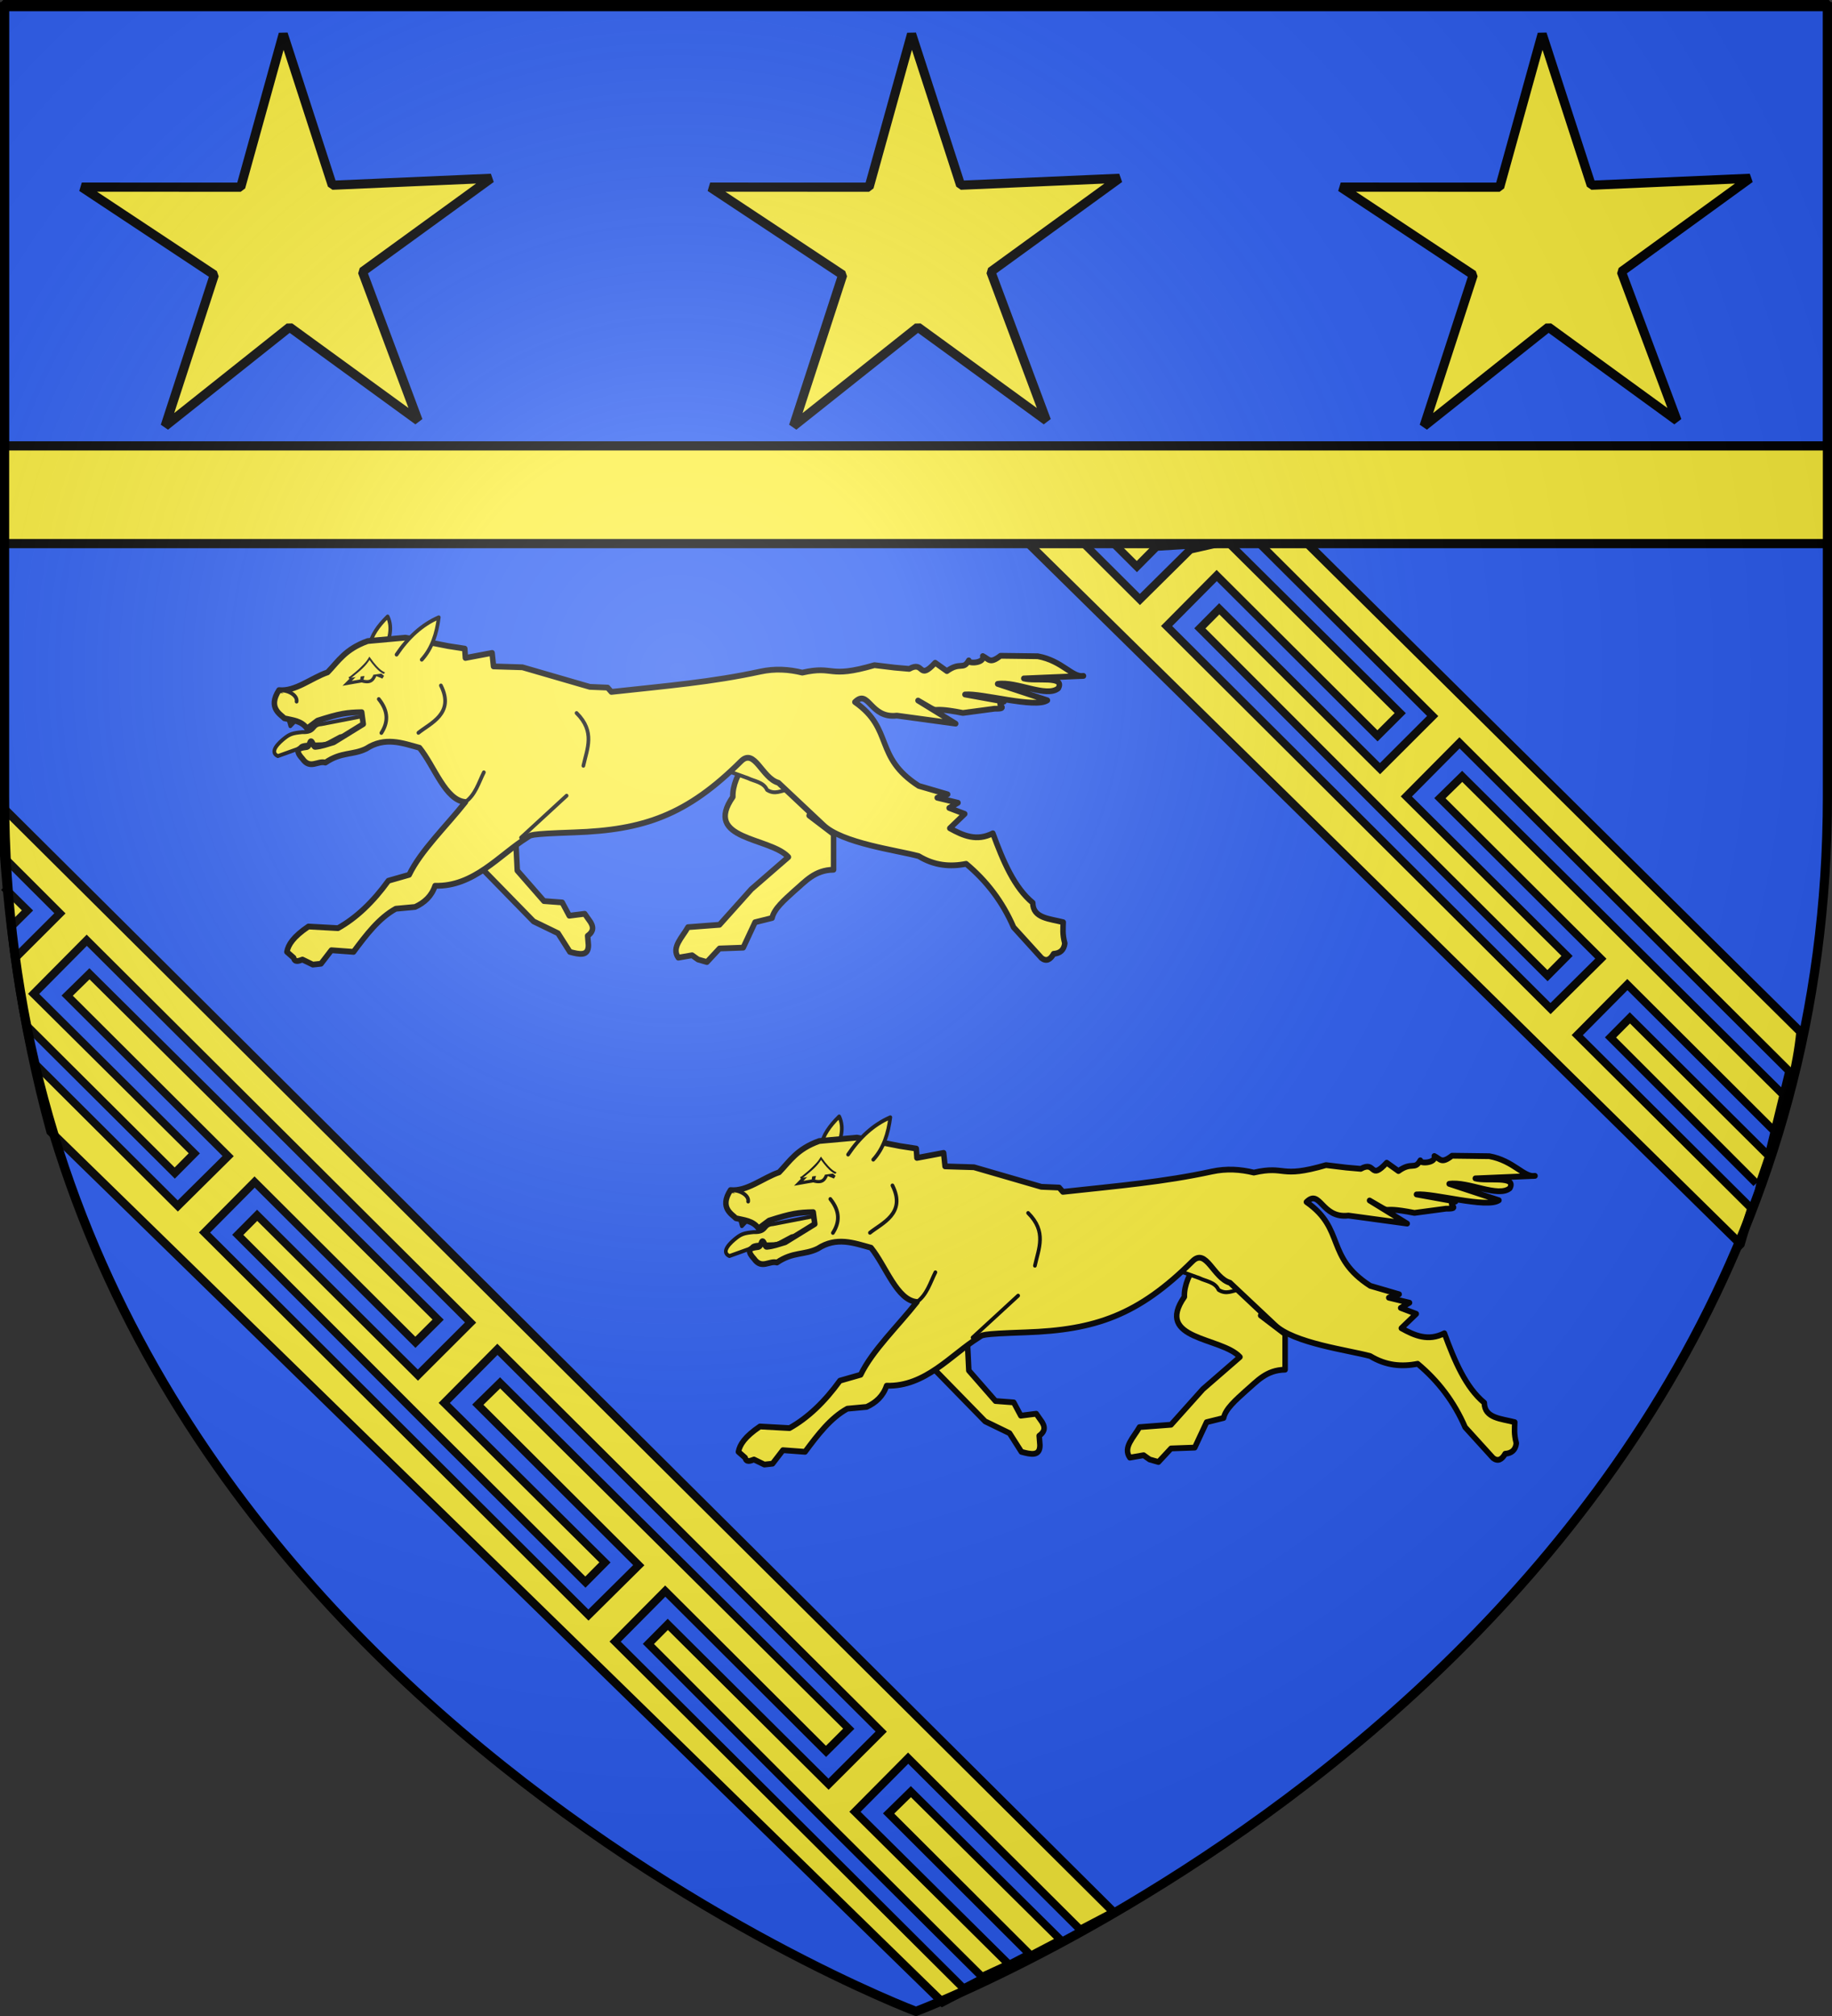 <svg xmlns="http://www.w3.org/2000/svg" xmlns:xlink="http://www.w3.org/1999/xlink" width="600" height="660" version="1.0"><rect width="100%" height="100%" fill="#333333" stroke="none"/><desc>Flag of Canton of Valais (Wallis)</desc><defs><radialGradient xlink:href="#b" id="f" cx="221.445" cy="226.331" r="300" fx="221.445" fy="226.331" gradientTransform="matrix(1.353 0 0 1.349 -77.63 -85.747)" gradientUnits="userSpaceOnUse"/><linearGradient id="b"><stop offset="0" style="stop-color:white;stop-opacity:.314"/><stop offset=".19" style="stop-color:white;stop-opacity:.251"/><stop offset=".6" style="stop-color:#6b6b6b;stop-opacity:.125"/><stop offset="1" style="stop-color:black;stop-opacity:.125"/></linearGradient></defs><g style="display:inline"><path d="M300 658.5s298.5-112.32 298.5-397.772V2.176H1.5v258.552C1.5 546.18 300 658.5 300 658.5" style="fill:#2b5df2;fill-opacity:1;fill-rule:evenodd;stroke:none;stroke-width:1px;stroke-linecap:butt;stroke-linejoin:miter;stroke-opacity:1"/><path d="M1.436 1.125h597.128v147.128H1.436z" style="opacity:1;fill:#2b5df2;fill-opacity:1;fill-rule:nonzero;stroke:#000;stroke-width:3;stroke-linecap:round;stroke-linejoin:bevel;stroke-miterlimit:4;stroke-dasharray:none;stroke-dashoffset:0;stroke-opacity:1"/><path id="c" d="m-255.905-8.945-42.101-30.616L-338.75-7.16l16.107-49.501-43.406-28.736 52.056.022 13.917-50.161 16.065 49.515 52.007-2.266-42.128 30.58z" style="opacity:1;fill:#fcef3c;fill-opacity:1;fill-rule:nonzero;stroke:#000;stroke-width:3;stroke-linecap:round;stroke-linejoin:bevel;stroke-miterlimit:4;stroke-dasharray:none;stroke-dashoffset:0;stroke-opacity:1" transform="translate(392.837 146.66)"/><use xlink:href="#c" id="d" width="600" height="660" x="0" y="0" style="stroke-width:3;stroke-miterlimit:4;stroke-dasharray:none" transform="translate(205.794)"/><use xlink:href="#d" width="600" height="660" style="stroke-width:3;stroke-miterlimit:4;stroke-dasharray:none" transform="translate(206.52)"/><g id="e" style="fill:#fcef3c"><g style="fill:#fcef3c"><path d="M710 130z" style="fill:#fcef3c;fill-rule:evenodd;stroke:#000;stroke-width:1px;stroke-linecap:butt;stroke-linejoin:miter;stroke-opacity:1" transform="matrix(.602 0 0 .632 41.738 163.275)"/></g><g style="fill:#fcef3c"><path d="m78.02 109.771 1.71 5.74 3.703-3.723" style="fill:#fcef3c;fill-rule:evenodd;stroke:#000;stroke-width:2;stroke-linecap:round;stroke-linejoin:round;stroke-miterlimit:4;stroke-dasharray:none;stroke-opacity:.996" transform="matrix(.602 0 0 .632 47.089 164.75)"/><path d="M76.743 121.6c-2.942 2.201-8.776 7.156-3.813 9.382l12.122-4.138c-.22-2.705 9.325-1.493 14.104-2.194l7.736-3.942 16.119-1.056-4.88-9.177-21.574 3.996c-5.352.315-2.665 4.411-10.46 4.111-5.109.466-6.741 1.063-9.354 3.017" style="fill:#fcef3c;fill-opacity:1;fill-rule:evenodd;stroke:#000;stroke-width:2;stroke-linecap:round;stroke-linejoin:round;stroke-miterlimit:4;stroke-dasharray:none;stroke-opacity:.996" transform="matrix(.602 0 0 .632 47.089 164.75)"/><path d="M123.01 73.585c.733-4.972 4.39-9.945 9.672-14.917 3.15 6.47.251 11.843-.806 17.55" style="fill:#fcef3c;fill-rule:evenodd;stroke:#000;stroke-width:2;stroke-linecap:round;stroke-linejoin:round;stroke-miterlimit:4;stroke-dasharray:none;stroke-opacity:.996" transform="matrix(.602 0 0 .632 47.089 164.75)"/><path d="M338.604 117.458c-6.088 11.548-18.482 22.333-18.134 34.66-16.413 22.453 20.149 20.767 30.224 31.15l-20.15 16.671-17.327 18.427-17.161 1.24c-3.071 5.265-9.182 10.53-5.24 15.795l7.49-1.24 3.224 2.193 4.836 1.316 6.85-7.02 12.896-.438 6.448-13.162 9.268-2.194c.986-4.68 6.684-9.36 12.09-14.04 6.018-4.854 11.01-10.825 21.357-10.967v-18.427l-13.298-9.652c4.237-1.988 4.649-7.1 6.045-11.407l11.283-17.55z" style="fill:#fcef3c;fill-rule:evenodd;stroke:#000;stroke-width:3;stroke-linecap:round;stroke-linejoin:round;stroke-miterlimit:4;stroke-dasharray:none;stroke-opacity:1" transform="matrix(.602 0 0 .632 47.089 164.75)"/><path d="M311.098 132.148c-4.323.806-4.376 2.365-3.382 4.826 8.727.812 13.371 2.907 21.026 5.468 3.425 1.646 8.402 1.934 10.32 6.04 4.377 2.682 7.582.26 11.283 0l-12.09-16.671z" style="fill:#fcef3c;fill-rule:evenodd;stroke:#000;stroke-width:2;stroke-linecap:round;stroke-linejoin:round;stroke-miterlimit:4;stroke-dasharray:none;stroke-opacity:.996" transform="matrix(.602 0 0 .632 47.089 164.75)"/><path d="m182.652 164.402 2.418 25.885 27 26.324 13.297 6.142 6.448 9.652c5.136 1.319 10.143 2.456 10.074-3.51l-.403-4.826c2.431-1.652 3.715-3.721 1.612-7.02l-3.223-4.387-8.385 1.006-3.856-6.881-9.923-.706-14.507-15.794-2.015-39.047z" style="fill:#fcef3c;fill-rule:evenodd;stroke:#000;stroke-width:3;stroke-linecap:round;stroke-linejoin:round;stroke-miterlimit:4;stroke-dasharray:none;stroke-opacity:1" transform="matrix(.602 0 0 .632 47.089 164.75)"/><path d="M511.226 89.448c-5.897 1.007-11.609-7.91-24.853-10.188l-9.753-.12-10.527-.124c-5.834 4.31-6.249 1.774-9.636.147 1.23 3.823-8.563 4.098-7.63 2.24-3.065 5.259-4.508.444-11.897 5.558l-6.377-4.329c-9.372 9.68-5.702-1.297-14.118 3.177l-7.915-.665-11.008-1.265c-25.666 7.161-21.423.011-39.252 3.869-7.301-1.698-14.83-2.194-22.85-.538-26.326 5.437-50.463 7.344-81.028 10.52l-2.045-2.228-9.662-.383-36.67-10.135-15.727-.46-.776-6.988-14.527 2.61-.353-4.836-8.885-1.305-23.413-4.377-20.522 1.766c-12.24 4.205-15.952 10.447-21.791 16.2-8.865 2.886-17.58 10.076-26.445 9.214-6.39 9.336 1.168 12.691 2.89 14.587 4.43 1.031 9.316 1.212 12.342 5.298l5.712-4.07c12.184-3.737 15.989-4.23 24.048-4.376l.846 6.143c-5.31 3.11-8.654 5.045-16.078 9.443-3.93 1.09-6.386 2.046-10.085 2.38-.87.08-1.415-2.901-2.257-2.917-.846-.016-.566 2.953-2.75 3.071-3.95.41-6.335 1.366-1.904 5.989 4.164 5.688 8.318.842 12.482 1.996 8.609-5.65 14.96-3.78 22.214-7.217 10.186-6.302 19.533-2.945 28.985-.46 8.219 9.715 14.039 27.223 24.964 28.1-10.418 12.577-24.234 25.12-30.606 37.698l-11.284 3.07c-8.385 11.043-17.527 19.318-27.432 24.57l-16.08-.845c-8.29 5.344-10.97 9.43-11.706 13.13l3.667 3.07c.612 2.471 2.706 1.67 4.796.922l5.642 2.61 4.442-.46 5.642-6.988 12.06.845c6.9-8.828 13.86-17.557 22.99-22.342l10.507-.922c4.965-2.198 8.925-5.48 10.86-10.979 21.128.597 34.98-16.018 50.046-24.953 2.375-1.292-.299-1.836 25.694-2.687 37.762-1.236 61.14-8.82 90.69-36.853 7.452-7.07 11.4 8.771 20.358 11.141l24.331 21.797c10.196 9.563 40.305 13.145 51.996 16.2 8.597 4.969 17.214 5.625 25.81 3.992 11.225 8.925 19.905 19.8 25.811 32.861l15.233 15.97c2.578 1.885 4.74.847 6.558-2.227 3.47-.235 5.634-1.909 6.065-5.451-1.373-4.81-.912-7.66-.846-10.902-7.258-1.84-16.497-1.964-16.573-10.058-10.069-7.905-16.148-21.577-21.72-36.009-8.742 4.297-16.167 1.235-23.413-2.61l8.11-7.448-8.463-3.071 4.796-2.687-11.284-2.61 5.642-1.767-15.726-4.376c-24.517-15.042-13.505-29.33-34.716-43.421 7.631-7.098 8.187 8.696 22.829 7.028l31.987 4.162-20.463-11.974c15.568 8.533 2.201 2.24 24.409 6.43l17.2-2.196c9.348.142-1.13-2.513 5.16-3.703l-21.23-3.663c9.113-.811 38.284 7.313 44.83 3.009l-27.058-8.504c10.286-1.461 26.58 7.275 32.982 2.29 3.953-6.806-12.505-3.406-18.76-5.108z" style="fill:#fcef3c;fill-rule:evenodd;stroke:#000;stroke-width:3;stroke-linecap:round;stroke-linejoin:round;stroke-miterlimit:4;stroke-dasharray:none;stroke-opacity:1" transform="matrix(.602 0 0 .632 47.089 164.75)"/><path d="M137.518 78.411c6.213-8.792 13.719-15.473 22.97-19.304-1.121 8.384-3.605 16.026-9.269 21.937h0M174.76 154.91c5.643-3.754 7.454-10.213 10.258-15.512M205.249 173.213l24.79-21.716M235.454 108.685c10.282 9.68 5.738 18.41 3.704 27.3M149.4 118.923c6.33-4.916 19.938-9.954 12.252-24.508M127.847 101.445c5.513 6.495 5.009 12.22 1.41 17.549M73.83 97.124c3.627-.852 9.987 2.107 9.316 5.617" style="fill:#fcef3c;fill-rule:evenodd;stroke:#000;stroke-width:2;stroke-linecap:round;stroke-linejoin:round;stroke-miterlimit:4;stroke-dasharray:none;stroke-opacity:.996" transform="matrix(.602 0 0 .632 47.089 164.75)"/><g style="fill:#fcef3c;stroke:#000;stroke-width:1.671;stroke-miterlimit:4;stroke-dasharray:none;stroke-opacity:.996"><path d="M-511.25-221.656c-2.446 2.807-3.12 5.328-4.384 9.739 5.674 1.68 6.369-1.164 7.769-4.329z" style="fill:#fcef3c;fill-opacity:1;fill-rule:evenodd;stroke:#000;stroke-width:1.671;stroke-linecap:butt;stroke-linejoin:miter;stroke-miterlimit:4;stroke-dasharray:none;stroke-opacity:.996" transform="matrix(.623 0 0 .632 439.619 356.79)"/><path d="M342.725 443.459a5.423 4.338 0 1 1-10.845 0 5.423 4.338 0 1 1 10.845 0z" style="fill:#fcef3c;fill-opacity:1;fill-rule:evenodd;stroke:#000;stroke-width:4.42;stroke-linecap:butt;stroke-linejoin:miter;stroke-miterlimit:4;stroke-dasharray:none;stroke-opacity:.996" transform="matrix(.214 .064 -.171 .211 124.206 104.08)"/><path d="m-515.583-211.86-7.562 1.3 10.836-10.8c-2.252 3.252-2.233 3.408-3.274 9.5zM-507.817-216.782l3.513 2.99-4.053-1.628z" style="fill:#fcef3c;fill-opacity:1;fill-rule:evenodd;stroke:#000;stroke-width:1.671;stroke-linecap:butt;stroke-linejoin:miter;stroke-miterlimit:4;stroke-dasharray:none;stroke-opacity:.996" transform="matrix(.623 0 0 .632 439.619 356.79)"/></g><path d="M130.917 88.029c-.268-.268-2.657-.337-8.143-7.68-2.51 3.918-5.091 5.78-10.225 9.762l-.929.464" style="fill:#fcef3c;fill-rule:evenodd;stroke:#000;stroke-width:1px;stroke-linecap:butt;stroke-linejoin:miter;stroke-opacity:.996" transform="matrix(.602 0 0 .632 47.089 164.75)"/></g></g><use xlink:href="#e" width="600" height="660" transform="translate(147.881 163.675)"/><g style="display:inline"><g style="fill:#fcef3c"><path d="M393.491 517.226 389.36 80.675c20.148-34.155 44.045-64.63 70.5-92.592l-.04 549.661z" style="fill:#fcef3c;fill-opacity:1;fill-rule:evenodd;stroke:#000;stroke-width:3;stroke-linecap:butt;stroke-linejoin:miter;stroke-miterlimit:4;stroke-dasharray:none;stroke-opacity:1" transform="matrix(.642 -.647 .663 .659 -286.906 569.212)"/><path d="m432.28 20.347 7.58.041-.056-11.637m7.606-7.708-.07 28.13-22.477-.106m14.427 502.675-.143-74.277-11.208-.156-.12 69.783-25.455-7.994.064-63.571.028-108.628h25.566l-.11 79.525 11.536.063-.22-172.024-11.206-.156-.11 79.619-25.456-.22.082-81.212.11-108.629h25.565l-.11 79.526 11.537.062-.22-172.024-11.207-.156-.11 79.62-25.455-.22.076-71.095 7.606-10.783-.065 73h9.974l-.082-79.306h27.128l-.164 189.748-26.745-.125v-79.4h-9.892l-.328 99.531-.083 72.586h9.975l-.083-79.306h27.128l-.164 189.748-26.744-.125v-79.4h-9.892l-.302 91.247v73.85l9.97 3.634-.105-75.952h27.128l-.097 86.539" style="fill:#2b5df2;fill-opacity:1;fill-rule:evenodd;stroke:#000;stroke-width:2.81;stroke-linecap:butt;stroke-linejoin:miter;stroke-miterlimit:4;stroke-dasharray:none;stroke-opacity:1" transform="matrix(.642 -.647 .663 .659 -286.906 569.212)"/></g></g><g style="display:inline"><g style="fill:#fcef3c"><path d="M390.574 439.053 388.66 89.122l70.637 69.375.533 243.146c-19.755 15.74-46.17 24.94-69.255 37.41z" style="fill:#fcef3c;fill-opacity:1;fill-rule:evenodd;stroke:#000;stroke-width:3;stroke-linecap:butt;stroke-linejoin:miter;stroke-miterlimit:4;stroke-dasharray:none;stroke-opacity:1" transform="matrix(.642 -.647 .663 .659 28.192 370.66)"/><path d="m402.434 432.849.022-85.95h25.566l-.1 72.785 11.51-5.433-.203-159.788-11.207-.156-.11 79.619-25.456-.22.082-81.212.11-108.629h25.565l-.11 79.526 11.537.062-.109-85.473-11.427-7.088-25.456-.219.03-28.83 7.598 8.093-.01 11.86h9.973l26.957 23.408-.075 87.033-26.745-.125v-79.4h-9.892l-.328 99.531-.083 72.586h9.975l-.083-79.306h27.128l-.141 162.992-26.767 15.752v-68.522h-9.892l-.239 72.233" style="fill:#2b5df2;fill-opacity:1;fill-rule:evenodd;stroke:#000;stroke-width:2.81;stroke-linecap:butt;stroke-linejoin:miter;stroke-miterlimit:4;stroke-dasharray:none;stroke-opacity:1" transform="matrix(.642 -.647 .663 .659 28.192 370.66)"/></g></g><path d="M.215 145.968h598.727v31.999H.215z" style="opacity:1;fill:#fcef3c;fill-opacity:1;fill-rule:nonzero;stroke:#000;stroke-width:3;stroke-linecap:round;stroke-linejoin:bevel;stroke-miterlimit:4;stroke-dasharray:none;stroke-dashoffset:0;stroke-opacity:1;display:inline"/></g><path d="M300 658.5s298.5-112.32 298.5-397.772V2.176H1.5v258.552C1.5 546.18 300 658.5 300 658.5" style="opacity:1;fill:url(#f);fill-opacity:1;fill-rule:evenodd;stroke:none;stroke-width:1px;stroke-linecap:butt;stroke-linejoin:miter;stroke-opacity:1"/><path d="M300 658.5S1.5 546.18 1.5 260.728V2.176h597v258.552C598.5 546.18 300 658.5 300 658.5z" style="opacity:1;fill:none;fill-opacity:1;fill-rule:evenodd;stroke:#000;stroke-width:3;stroke-linecap:butt;stroke-linejoin:miter;stroke-miterlimit:4;stroke-dasharray:none;stroke-opacity:1"/></svg>